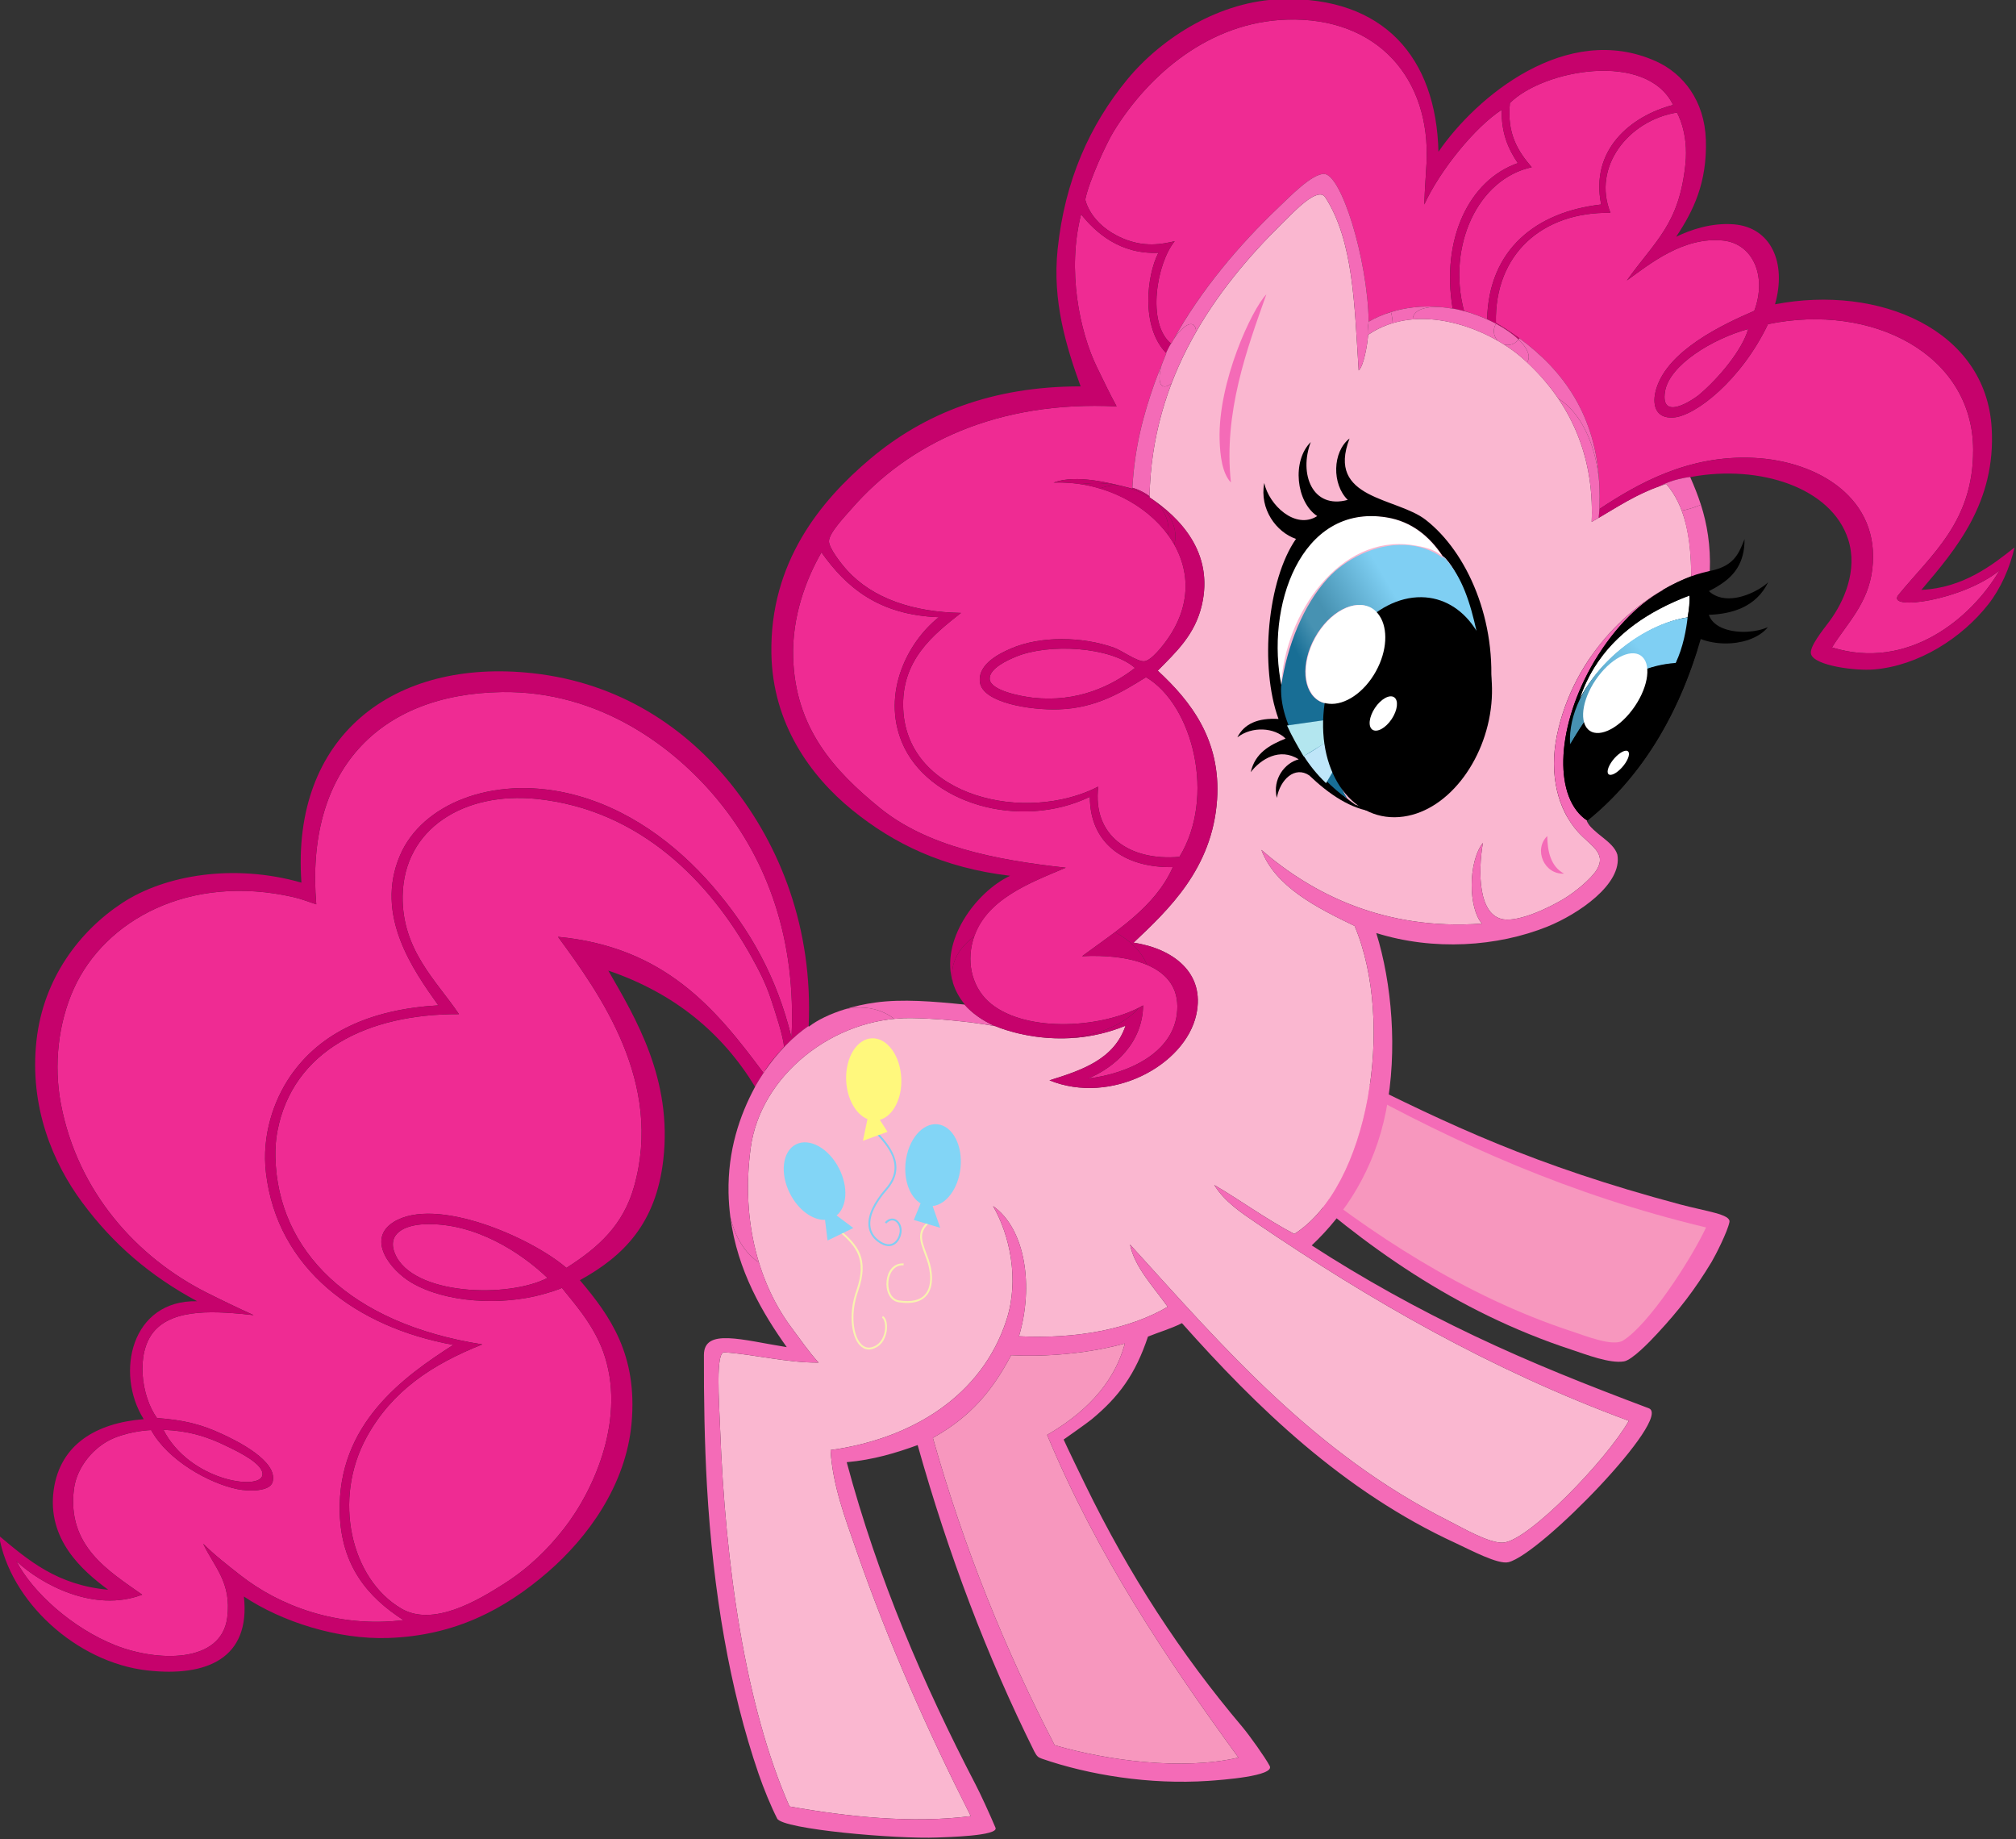 <?xml version="1.0" encoding="UTF-8"?>
<!-- Created with Inkscape (http://www.inkscape.org/) -->
<svg width="3676.004" height="3352.668" version="1.1" viewBox="0 0 367.6 335.267" xmlns="http://www.w3.org/2000/svg" xmlns:cc="http://creativecommons.org/ns#" xmlns:dc="http://purl.org/dc/elements/1.1/" xmlns:rdf="http://www.w3.org/1999/02/22-rdf-syntax-ns#" xmlns:xlink="http://www.w3.org/1999/xlink"><rect x="0" y="0" width="367.6" height="335.267" fill="#333333" stroke="none"/><defs><clipPath id="clipPath14754"><path d="m735.345-606.13c3.116 5.3 6.956 10.569 14.447 11.103 0.396 1.418 1.126 3.148 1.292 4.716-8.103-1.62-13.971-8.126-15.739-15.819"/></clipPath><linearGradient id="linearGradient14778" x2="1" gradientTransform="matrix(28.05,23.786,23.786,-28.05,731.648,-607.012)" gradientUnits="userSpaceOnUse"><stop stop-color="#197096" offset="0"/><stop stop-color="#4792b3" offset=".119"/><stop stop-color="#4792b3" offset=".197"/><stop stop-color="#82cef3" offset=".498"/><stop stop-color="#82cef3" offset="1"/></linearGradient><clipPath id="clipPath14960"><path d="m735.297-606.195c3.119 5.308 6.959 10.581 14.445 11.118 1.013 2.05 1.472 4.661 1.64 6.226-7.264-0.974-16.52-9.063-16.085-17.344"/></clipPath><linearGradient id="linearGradient14984" x2="1" gradientTransform="matrix(29.626,25.122,25.122,-29.626,731.084,-606.763)" gradientUnits="userSpaceOnUse"><stop stop-color="#186e95" offset="0"/><stop stop-color="#4792b2" offset=".119"/><stop stop-color="#4792b2" offset=".197"/><stop stop-color="#7fcff3" offset=".498"/><stop stop-color="#7fcff3" offset="1"/></linearGradient><clipPath id="clipPath15026"><path d="m702.155-583.505c-3.351-3.672-5.573-9.244-6.377-14.792-0.269-6.163 5.27-12.775 9.052-15.341-2.108 3.449-3.272 8.931-2.578 12.982-0.435 0.046-0.858 0.139-1.24 0.348-2.294 1.271-2.579 5.145-0.633 8.669 1.939 3.52 5.371 5.357 7.662 4.094 0.468-0.255 0.83-0.646 1.13-1.098 1.343 0.982 2.815 1.697 4.401 2.002 4.538 0.88 7.485-2.072 8.943-4.11-0.862 3.857-1.931 7.383-4.324 9.983-0.124 0.138-0.277 0.229-0.414 0.345 0.082-0.126 0.174-0.244 0.253-0.37-1.649 1.21-3.484 1.772-5.333 1.853-4.053 0.177-8.169-1.952-10.542-4.565"/></clipPath><linearGradient id="linearGradient15050" x2="1" gradientTransform="matrix(26.989,16.011,16.011,-26.989,701.371,-599.494)" gradientUnits="userSpaceOnUse"><stop stop-color="#186e95" offset="0"/><stop stop-color="#4792b2" offset=".119"/><stop stop-color="#4792b2" offset=".197"/><stop stop-color="#7fcff3" offset=".498"/><stop stop-color="#7fcff3" offset="1"/></linearGradient></defs><g transform="matrix(1.333,0,0,-1.333,-693.87,-672.383)"><g transform="translate(715.665,-526.774)"><path d="m0 0c0.61 11.58-6.68 20.055-19.071 19.68-10.625-0.317-18.931-7.52-23.718-15.286-0.981-1.597-3.378-6.766-3.889-9.322 0 0 0.612-3.367 5.087-5.297 3.014-1.302 5.442-0.794 7.146-0.404-2.461-2.99-3.892-11.229-0.485-14.024 3.69 6.863 9.057 13.288 14.614 18.574 1.552 1.477 4.669 4.72 6.328 4.648 2.337-0.102 5.923-11.551 6.08-20.201 2.849 1.625 6.785 2.592 11.489 1.78-1.603 9.42 2.187 17.563 8.914 19.906-1.302 1.913-2.286 4.123-2.203 7.297-3.634-2.353-8.45-8.265-10.594-12.954 0.094 2.657 0.179 3.235 0.302 5.603" fill="#ef2b93" fill-rule="evenodd"/></g><g transform="translate(727.074,-518.506)"><path d="m0 0c-0.437-4.237 1.138-6.632 2.981-8.779-7.339-1.576-11.607-10.715-9.261-19.641 0.999-0.325 2.313-0.745 3.161-1.171 0.219 9.602 6.73 14.712 15.602 15.717-1.53 7.478 4.04 12.104 9.842 13.616-3.637 7.462-17.819 4.794-22.325 0.258" fill="#ef2b93" fill-rule="evenodd"/></g><g transform="translate(751.082,-526.882)"><path d="m0 0c0.463 4.383-1.166 7.08-1.166 7.08-6.637-1.083-11.619-7.438-9.088-13.716-9.306 0.157-15.879-5.644-15.668-15.048 8.443-5.009 14.8-12.502 14.141-25.47 5.22 3.448 12.118 7.418 21.078 7.007 8.85-0.407 17.433-5.574 16.265-15.237-0.573-4.715-3.441-7.363-5.514-10.689 10.343-3.22 19.028 3.901 22.917 10.528-5.11-4.12-15.423-5.542-13.872-3.4 4.597 5.632 10.286 10.056 10.268 19.884-0.017 13.042-13.784 20.16-28.068 17.2-3.635-7.632-9.923-12.559-12.922-12.767-2.522-0.18-2.995 1.835-2.349 3.944 1.596 5.224 8.965 8.729 13.402 10.646 1.776 4.783-0.224 9.176-4.231 9.608-5.476 0.586-10.11-3.236-13.2-5.455 3.861 5.423 7.14 7.631 8.007 15.885" fill="#ef2b93" fill-rule="evenodd"/></g><g transform="translate(748.286,-557.974)"><path d="M 0,0 C -0.653,-4.155 3.9,-1.066 4.648,-0.443 7.345,1.818 10.582,5.706 11.384,8.566 6.503,7.234 0.575,3.632 0,0" fill="#ef2b93" fill-rule="evenodd"/></g><g transform="translate(705.104,-651.414)"><path d="m0 0c13.647-6.836 25.285-12.381 45.216-17.706 3.641-0.973 6.999-1.354 6.783-2.426-0.26-1.306-1.879-4.505-2.442-5.452-2.311-3.827-4.487-6.618-7.392-9.753-1.085-1.181-3.482-3.66-4.589-3.846-1.926-0.33-5.222 0.954-7.159 1.595-15.965 5.235-28.59 14.37-39.404 24.17 3.134 4.109 8.845 13.367 8.987 13.418" fill="#f46bb7" fill-rule="evenodd"/></g><g transform="translate(697.33,-664.525)"><path d="m0 0c10.372-8.33 23.437-17.155 38.356-22.012 1.73-0.57 5.46-2.073 6.856-1.213 3.475 2.135 9.22 10.917 11.363 15.471-18.524 4.425-34.178 11.486-48.73 19.535-2.379-4.185-5.009-8.098-7.845-11.781" fill="#f797be" fill-rule="evenodd"/></g><g transform="translate(740.287,-593.529)"><path d="m0 0c-2.875-0.903-5.657-1.972-8.277-3.485-1.254-0.609-2.407-1.353-3.502-2.183 1.03-6.318 2.381-17.107 9.728-18.384-0.263 0.276-0.497 0.564-0.643 0.882 7.004 5.617 12.069 13.635 15.151 23.557-3.268 1.64-9.132 0.653-12.457-0.387" fill-rule="evenodd"/></g><g transform="translate(695.973,-534.913)"><path d="m0 0c-9.148-8.986-17.909-21.048-18.199-37.514 4.187-2.786 8.817-7.571 7.162-14.722-0.941-4.07-3.505-6.414-6.035-8.984 4.515-4.171 8.667-9.467 8.115-17.642-0.64-9.454-6.673-15.059-11.419-19.557 5.314-0.793 9.853-4.077 8.572-9.856-1.538-6.944-11.673-12.39-20.082-8.97 4.479 1.392 8.862 2.883 10.41 7.473-9.337-3.863-17.77-0.073-17.77-0.073-3.65 0.656-8.212 1.075-11.6 1.11-10.623 0.107-20.586-7.872-21.912-17.773-1.381-10.348 1.331-18.836 5.535-24.495 1.24-1.667 2.367-3.301 3.752-4.844-4.288-0.048-8.928 1.156-12.903 1.402-1.198 0.072-0.705-6.761-0.57-10.301 0.711-18.829 3.425-38.017 9.5-51.805 7.801-1.389 16.777-2.368 24.797-1.322-5.883 11.616-11.255 23.661-15.695 36.468-1.495 4.301-3.205 8.798-3.488 13.593 11.256 1.56 20.738 7.498 24.07 17.804 1.778 5.5 0.461 11.583-1.841 15.568 4.464-3.125 5.567-11.021 3.546-17.807 7.929-0.408 15.194 0.999 20.346 4.031-1.867 2.635-4.573 5.474-5.152 8.517 12.889-14.198 25.238-28.578 43.617-37.809 1.727-0.864 5.496-3.096 7.436-2.961 3.419 0.225 14.097 11.258 17.176 16.658-18.969 6.99-35.538 16.582-50.882 27.006-2.138 1.454-4.429 2.967-5.824 5.247 3.622-2.113 7.089-4.678 10.947-6.703 10.176 6.462 13.826 28.884 8.251 42.124-5.19 2.508-10.868 5.369-12.754 10.406 6.967-6.028 16.815-11.045 30.175-10.084-1.854 2.066-1.943 8.372 0.123 11.042-0.685-4.071-0.612-9.894 2.786-10.452 2.223-0.357 6.301 1.582 8.415 2.875 1.372 0.846 3.575 2.607 4.368 3.892 1.413 2.305-0.836 3.274-2.538 5.158-2.774 3.062-4.002 7.873-2.905 13.211 2.272 11.055 10.678 18.868 18.365 21.77 0.023 5.278-0.859 9.719-3.414 12.639-4.152-1.324-6.844-3.303-10.194-5.196 0.414 9.928-3.613 17.22-9.463 22.385-4.641 4.099-14.275 7.892-21.116 3.203-0.101-1.398-0.619-4.331-1.294-4.868-0.586 8.982-0.709 17.661-4.553 23.649-1.012 1.584-4.242-1.901-5.861-3.493" fill="#fab7d0" fill-rule="evenodd"/></g><g transform="translate(670.62,-554.71)"><path d="m0 0c0.933-1.903 1.732-3.605 2.652-5.278-16.266 0.798-28.44-4.998-36.27-14.021-0.872-1.01-3.078-3.28-3.076-4.428-1e-3 -0.941 1.656-3.058 2.466-3.954 3.536-3.904 9.119-5.742 15.594-5.845-3.787-2.992-8.234-6.46-7.898-13.221 0.584-11.957 16.737-15.64 26.677-10.535-0.822-6.756 4.325-10.193 11.104-9.603 4.993 8.124 1.88 20.755-4.57 24.571-3.261-2.017-6.772-4.232-11.958-4.403-3.842-0.124-10.402 0.894-10.766 3.718-0.332 2.575 2.965 4.043 4.28 4.615 4.039 1.731 9.714 1.643 14.06 0.103 1.02-0.362 3.163-1.913 4.119-1.858 0.999 0.054 2.651 2.231 3.256 3.1 7.473 10.764-3.677 21.836-15.637 21.335 3.141 1.173 7.807-0.069 10.771-0.832 0.297 5.588 1.466 9.965 3.03 14.399 0.402 1.138 1.62 4.128 1.62 4.128-3.524 3.601-2.672 10.665-1.082 13.735-5.25-0.237-8.593 2.769-10.576 5.264-1.953-7.642-0.211-16.052 2.204-20.99" fill="#ef2b93" fill-rule="evenodd"/></g><g transform="translate(632.899,-579.954)"><path d="m0 0c-2.13-3.691-4.034-8.814-3.872-14.358 0.281-9.684 5.596-15.49 11.834-20.572 6.46-5.261 15.745-7.137 25.456-8.195-4.857-2.062-11.086-4.318-12.68-9.894-0.965-3.365 0.016-6.773 2.501-8.753 5.046-4.022 15.496-3.24 20.763-0.186-0.085-5.148-3.897-8.483-7.52-9.995 5.437 0.639 12.258 3.604 12.201 9.903-0.058 5.796-7.076 7.141-13.03 6.819 4.633 3.44 10.015 6.724 12.415 12.188-6.857-0.12-11.369 3.429-11.349 9.616-9.607-4.625-22.279-0.904-25.723 7.49-2.726 6.636 0.709 13.615 5.063 17.071-8.251 0.296-12.678 4.101-16.059 8.866" fill="#ef2b93" fill-rule="evenodd"/></g><g transform="translate(736.611,-600.018)"><path d="m 0,0 c 3.352,6.236 9.787,10.41 14.77,11.166 0.193,1.065 0.322,2.235 0.247,2.99 C 10.059,12.29 2.79,8.507 0,0" fill="#fff" fill-rule="evenodd"/></g><g clip-path="url(#clipPath14754)"><path d="m727.519-596.901 16.958 14.38 14.432-17.018-16.958-14.381z" fill="url(#linearGradient14778)"/></g><g transform="translate(659.53,-594.211)"><path d="m0 0c-1.07-0.435-3.722-1.602-3.616-3.079 0.117-1.595 4.386-2.371 5.894-2.539 6.118-0.682 10.801 1.61 13.986 4.069-3.349 2.935-11.831 3.382-16.264 1.549" fill="#ef2b93" fill-rule="evenodd"/></g><g transform="translate(618.807,-613.921)"><path d="m0 0c-5.995 7.33-16.271 15.052-29.61 14.861-16.949-0.241-26.933-10.822-25.402-29.03-1.136 0.372-2.036 0.738-3.077 0.978-14.311 3.273-25.852-3.162-30.083-12.497-2.121-4.675-2.786-10.419-1.772-15.772 2.27-11.988 10.36-21.005 20.005-25.846 2.061-1.036 4.047-1.991 6.354-3.043-4.931 0.532-10.919 1.038-13.672-2.279-2.451-2.965-1.714-8.773 0.448-11.793 3.697-0.279 6.021-0.847 8.91-2.188 1.963-0.905 7.689-3.698 6.918-6.547-0.36-1.325-3.208-1.328-4.846-0.987-3.831 0.796-9.483 3.909-11.773 8.074 0 0-2.618-0.07-5.089-1.093-2.712-1.119-5.089-3.941-5.469-6.967-0.986-7.834 4.767-11.215 9.331-14.452-6.549-2.507-13.817 1.394-17.209 4.592 2.222-4.28 7.666-9.188 13.547-11.516 5.68-2.25 14.469-2.531 15.295 3.77 0.633 4.822-1.79 6.96-3.282 10.112 1.526-1.524 3.283-2.884 5.096-4.308 5.242-4.11 13.187-7.25 22.303-6.131-4.919 3.153-8.522 7.454-8.724 14.668-0.338 12.151 8.743 18.626 15.532 22.977-13.246 2.4-24.096 10.397-25.628 23.568-0.589 5.09 1.062 9.865 3.339 13.183 4.099 5.968 10.934 9.139 20.241 9.684-3.434 4.83-8.759 12.298-5.234 20.524 3.011 7.009 12.577 10.852 22.946 8.48 8.133-1.863 14.831-6.98 19.739-12.626 5.221-6.013 8.875-12.59 10.859-20.764 0.674 13.305-3.223 24.093-9.993 32.368" fill="#ef2b93" fill-rule="evenodd"/></g><g transform="translate(627.786,-647.576)"><path d="m0 0c-0.11 1.432-1.161 4.618-1.763 6.444-0.784 2.388-1.75 4.16-2.631 5.759-5.714 10.35-15.299 20.231-29.429 21.697-9.912 1.024-18.187-4.031-18.353-13.249-0.125-7.432 4.703-11.704 7.703-16.183-12.546 0.048-22.719-5.029-24.829-15.969-0.211-1.064-0.31-2.358-0.279-3.592 0.301-12.828 10.208-22.767 28.3-25.604-6.876-2.737-12.317-6.331-15.8-12.639-4.711-8.53-2.187-19.458 4.737-23.499 4.315-2.525 10.416 1.095 13.952 3.349 3.52 2.24 6.056 4.76 8.26 7.567 4.25 5.425 8.608 15.364 5.377 24.261-1.433 3.934-4.344 7.004-5.637 8.705 0 0-0.296-0.247-2.666-0.905-5.653-1.55-13.254-1.161-17.942 1.627-2.886 1.716-6.158 5.935-2.399 8.277 5.779 3.579 18.796-2.129 23.625-6.278 4.395 2.791 7.758 5.839 9.244 11.078 4.053 14.272-4.645 26.361-10.393 34.197 14.628-1.397 21.591-9.823 28.12-18.635 0.693 1.353 2.803 3.592 2.803 3.592" fill="#ef2b93" fill-rule="evenodd"/></g><g transform="translate(578.577,-671.84)"><path d="m0 0c-2.68-0.108-5.167-1.272-4.017-4.028 2.375-5.73 15.538-6.102 20.864-3.312-3.558 3.4-9.891 7.625-16.847 7.34" fill="#ef2b93" fill-rule="evenodd"/></g><g transform="translate(658.843,-689.755)"><path d="m0 0c-2.561-4.86-5.563-8.436-10.702-11.301 4.282-15.178 9.945-29.079 16.658-42.029 7.194-2.106 17.469-3.483 25.14-1.697-9.919 13.615-19.322 27.706-26.17 44.132 4.753 2.76 9.072 6.672 10.634 12.502-0.082 3e-3 -6.601-2.048-15.56-1.607" fill="#f797be" fill-rule="evenodd"/></g><g transform="translate(556.427,-706.173)"><path d="m0 0c0.276 1.523-3.346 3.236-4.756 3.922-3.024 1.502-5.529 2.163-8.783 2.295 3.541-6.931 13.143-8.364 13.539-6.217" fill="#ef2b93" fill-rule="evenodd"/></g><g transform="translate(732.185,-618.75)"><path d="m0 0c0.022-2.005 0.43-4.147 2.296-5.142-2.751-0.137-4.188 3.308-2.296 5.142" fill="#f46bb7" fill-rule="evenodd"/></g><g transform="translate(642.026,-674.83)"><path d="m0 0c-0.386 0.017-0.864 0.17-1.432 0.599-0.742 0.554-1.167 1.274-1.257 2.137-0.149 1.429 0.659 3.203 2.338 5.129 2.772 3.174 0.201 5.919-1.501 7.738l0.187 0.177c1.657-1.775 4.433-4.741 1.504-8.085-1.629-1.869-2.417-3.571-2.272-4.933 0.081-0.787 0.471-1.448 1.158-1.96 0.686-0.517 1.321-0.672 1.842-0.447 0.606 0.263 0.945 0.997 1.006 1.613 0.068 0.631-0.236 1.263-0.696 1.476-0.373 0.161-0.77 0.041-1.137-0.358l-0.187 0.176c0.44 0.477 0.956 0.619 1.429 0.414 0.567-0.259 0.925-0.991 0.848-1.732-0.066-0.636-0.41-1.499-1.163-1.826-0.176-0.077-0.398-0.13-0.667-0.118" fill="#80cef3"/></g><g transform="translate(639.31,-688.97)"><path d="m0 0c-0.438 0.019-0.841 0.221-1.19 0.594-1.08 1.152-1.602 4.173-0.442 7.482 1.503 4.297-0.052 6.062-2.414 8.095l0.165 0.192c2.442-2.095 4.05-3.925 2.49-8.375-1.126-3.213-0.639-6.115 0.386-7.218 0.422-0.453 0.929-0.612 1.475-0.459 1.491 0.412 1.763 1.955 1.811 2.417 0.084 0.84-0.143 1.484-0.411 1.621l0.117 0.229c0.418-0.213 0.641-0.989 0.552-1.876-0.054-0.504-0.35-2.179-2-2.638-0.184-0.05-0.365-0.072-0.539-0.064" fill="#f9f2b0"/></g><g transform="translate(644.344,-682.604)"><path d="m0 0c-0.274 0.012-0.562 0.045-0.865 0.088-1.274 0.195-1.804 1.614-1.672 2.908 0.124 1.253 0.851 2.474 2.334 2.409l-0.012-0.256h-0.012c-1.261 0.055-1.94-1.051-2.054-2.179-0.119-1.178 0.342-2.456 1.455-2.627 1.693-0.259 2.914 0.033 3.597 0.871 0.962 1.171 0.726 3.201 0.181 4.712l-0.261 0.713c-0.749 2.007-1.2 3.222 0.754 4.76l0.161-0.202c-1.812-1.424-1.407-2.505-0.674-4.471l0.263-0.718c0.565-1.57 0.804-3.702-0.224-4.952-0.622-0.759-1.621-1.115-2.971-1.056" fill="#f9f2b0"/></g><g transform="translate(636.282,-652.217)"><path d="m0 0c-0.146 3.106 1.417 5.711 3.503 5.805 2.076 0.099 3.889-2.334 4.033-5.448 0.137-2.809-1.143-5.209-2.935-5.702l1.05-1.638-3.359-1.229 0.619 2.971c-1.572 0.635-2.786 2.72-2.911 5.241" fill="#fff87d"/></g><g transform="translate(628.593,-667.647)"><path d="m0 0c-1.407 2.772-1.038 5.789 0.818 6.726 1.863 0.942 4.509-0.539 5.91-3.316 1.268-2.516 1.083-5.214-0.347-6.404l2.284-1.712-3.522-1.714-0.348 2.829c-1.692-0.064-3.653 1.342-4.795 3.591" fill="#82d5f6"/></g><g transform="translate(644.414,-663.351)"><path d="m0 0c0.345 3.09 2.302 5.403 4.375 5.18 2.071-0.23 3.471-2.924 3.124-6.014-0.312-2.804-1.952-4.967-3.8-5.168l1.031-2.971-3.615 1.067 0.933 2.268c-1.455 0.88-2.325 3.124-2.048 5.638" fill="#82d5f6"/></g><g transform="translate(707.755,-548.341)"><path d="m0 0c-0.174 8.636-3.745 20.034-6.077 20.136-1.659 0.072-4.776-3.171-6.328-4.648-5.394-5.131-10.601-11.334-14.278-17.97 0.97 1.466 2.028 2.325 2.639 2.024 0.271-0.136 0.415-0.49 0.438-0.992 3.293 5.734 7.512 10.649 11.822 14.879 1.622 1.591 4.849 5.077 5.863 3.493 3.845-5.989 3.968-14.668 4.551-23.649 0.603 0.476 1.081 2.841 1.246 4.344-0.022 0.348-0.024 0.712-7e-3 1.091 0.019 0.453 0.061 0.881 0.131 1.292" fill="#f46bb7"/></g><g transform="translate(717.527,-546.404)"><path d="m0 0c-2.509 0.212-4.766-0.074-6.717-0.688 0.116-0.437 0.196-0.957 0.231-1.515 0.895 0.263 1.814 0.438 2.746 0.514 1e-3 0.155 0.023 0.296 0.076 0.441 0.36 0.928 1.759 1.346 3.664 1.248" fill="#f46bb7"/></g><g transform="translate(673.587,-570.805)"><path d="m0 0 0.1-4e-3c-2.848 0.696-6.451 1.36-9.034 0.394 1.251 0.058 2.485-0.031 3.695-0.214 0.892 0.126 1.822 0.173 2.781 0.131 0.852-0.037 1.671-0.145 2.458-0.307" fill="#c6026c"/></g><g transform="translate(679.587,-557.212)"><path d="m0 0c-0.555 0.269-0.576 1.438-0.145 2.922-0.361-0.901-0.782-1.975-0.987-2.556-1.553-4.407-2.716-8.749-3.022-14.277 0.259-0.076 0.512-0.16 0.767-0.263 0.574-0.245 1.107-0.545 1.581-0.898 0.117 5.653 1.227 10.779 3.005 15.434-0.47-0.369-0.889-0.513-1.199-0.362" fill="#f46bb7"/></g><g transform="translate(663.769,-700.651)"><path d="m0 0c6.848-16.426 16.252-30.514 26.171-44.131-7.671-1.784-17.947-0.41-25.141 1.699-6.713 12.948-12.376 26.851-16.658 42.026 5.14 2.868 8.141 6.441 10.702 11.301 8.959-0.438 15.478 1.611 15.561 1.607-1.563-5.829-5.884-9.742-10.635-12.502m74.371 104.955c2.703 4.863 6.299 8.575 9.804 10.524 0.055 0.052 0.107 0.103 0.164 0.15-6.488-3.725-12.698-10.713-14.605-19.979-1.097-5.339 0.131-10.15 2.905-13.211 1.702-1.884 3.951-2.853 2.538-5.158-0.793-1.286-2.996-3.046-4.371-3.893-2.111-1.293-6.189-3.231-8.412-2.875-3.398 0.558-3.471 6.382-2.786 10.451-2.066-2.668-1.977-8.975-0.123-11.04-13.363-0.961-23.208 4.053-30.176 10.081 1.887-5.034 7.565-7.896 12.755-10.404 5.574-13.24 1.925-35.662-8.252-42.124-3.857 2.026-7.325 4.591-10.946 6.703 1.395-2.28 3.683-3.792 5.823-5.246 15.345-10.424 31.914-20.016 50.883-27.007-3.079-5.399-13.757-16.432-17.176-16.659-1.94-0.133-5.709 2.098-7.436 2.962-18.38 9.232-30.729 23.611-43.617 37.81 0.579-3.043 3.285-5.882 5.152-8.517-5.152-3.032-12.417-4.442-20.346-4.031 2.021 6.786 0.918 14.681-3.546 17.806 2.302-3.984 3.619-10.069 1.841-15.568-3.332-10.305-12.815-16.243-24.07-17.806 0.282-4.795 1.993-9.29 3.488-13.591 4.44-12.806 9.81-24.854 15.695-36.468-8.021-1.045-16.998-0.069-24.798 1.32-6.075 13.789-8.788 32.979-9.499 51.807-0.135 3.541-0.628 10.374 0.567 10.302 3.978-0.246 8.618-1.45 12.906-1.403-1.386 1.544-2.512 3.178-3.753 4.844-1.817 2.443-3.352 5.421-4.403 8.841-1.95 1.308-3.267 3.507-3.912 6.231 0.958-7.395 4.504-13.3 7.719-17.804-6.122 0.974-11.326 2.639-11.333-1.07-0.023-5.84 0.088-12.094 0.416-17.909 0.835-14.541 3.118-27.877 7.049-39.333 0.699-2.04 1.685-4.452 2.556-6.162 0.754-1.476 16.353-2.821 21.917-2.589 1.343 0.058 8.425 0.211 7.946 1.34-0.79 1.867-2.025 4.566-2.707 5.874-7.168 13.779-13.362 28.157-17.645 44.113 3.651 0.325 6.745 1.266 9.704 2.342 4.209-14.975 9.51-28.944 15.946-41.88 0.344-0.649 0.501-0.82 1.032-1.006 6.444-2.231 14.725-3.578 22.803-3.037 1.815 0.125 9.101 0.651 8.378 2.038-0.61 1.162-2.789 4.205-3.731 5.324-8.504 10.059-15.534 20.891-21.49 33.119-0.646 1.329-2.437 5.004-2.969 6.198 0 0 3.26 2.286 3.843 2.772 3.716 3.09 5.96 6.117 7.694 11.306 1.535 0.629 3.051 1.042 4.648 1.839 10.15-11.406 22.024-23.002 37.467-30.091 1.942-0.898 5.788-2.963 7.21-2.596 4.5 1.154 22.488 19.76 19.187 21.045-8.49 3.194-15.983 6.164-23.842 9.894-7.84 3.722-15.299 7.869-22.273 12.382 4.602 4.327 8.602 10.412 10.169 18.401 1.618 8.251 0.782 17.527-1.337 24.317 7.823-2.449 16.548-1.893 23.451 0.898 4.127 1.672 10.267 5.786 9.527 9.825-0.545 1.853-3.376 2.878-4.177 4.595 0.023 0.024 0.044 0.041 0.067 0.055-4.54 2.978-4.367 12.199 0.481 20.948" fill="#f46bb7"/></g><g transform="translate(542.887,-699.956)"><path d="m0 0c3.256-0.132 5.759-0.793 8.786-2.296 1.407-0.685 5.032-2.398 4.753-3.921-0.393-2.147-9.998-0.714-13.539 6.217m10.538-19.896c-1.81 1.424-3.57 2.784-5.096 4.308 1.492-3.153 3.917-5.29 3.285-10.115-0.829-6.301-9.618-6.02-15.295-3.768-5.882 2.329-11.328 7.237-13.547 11.517 3.389-3.201 10.659-7.1 17.209-4.593-4.567 3.237-10.317 6.618-9.333 14.453 0.381 3.026 2.758 5.847 5.468 6.967 2.471 1.023 5.09 1.093 5.09 1.093 2.289-4.166 7.941-7.278 11.775-8.074 1.638-0.341 4.486-0.339 4.846 0.986 0.768 2.849-4.958 5.643-6.918 6.547-2.892 1.339-5.213 1.91-8.91 2.189-2.162 3.019-2.902 8.828-0.449 11.793 2.754 3.317 8.739 2.811 13.671 2.279-2.308 1.051-4.291 2.006-6.352 3.04-9.645 4.844-17.738 13.861-20.005 25.848-1.015 5.354-0.349 11.098 1.772 15.773 4.229 9.335 15.769 15.77 30.083 12.496 1.04-0.24 1.94-0.606 3.077-0.978-1.534 18.208 8.453 28.79 25.401 29.028 13.34 0.194 23.613-7.528 29.611-14.858 6.769-8.276 10.666-19.064 9.993-32.368-1.984 8.174-5.641 14.748-10.859 20.764-4.911 5.646-11.606 10.763-19.742 12.626-10.367 2.372-19.935-1.471-22.944-8.481-3.526-8.228 1.799-15.693 5.232-20.523-9.304-0.545-16.139-3.716-20.239-9.685-2.279-3.32-3.927-8.093-3.338-13.183 1.529-13.17 12.382-21.167 25.628-23.568-6.79-4.351-15.873-10.828-15.532-22.976 0.199-7.215 3.802-11.515 8.721-14.67-9.116-1.118-17.061 2.022-22.303 6.133m21.135 43.985c-1.151 2.756 1.336 3.92 4.017 4.028 6.956 0.285 13.289-3.94 16.849-7.343-5.326-2.79-18.491-2.415-20.866 3.315m22.301 43.335c5.749-7.836 14.448-19.925 10.396-34.197-1.487-5.239-4.85-8.287-9.247-11.078-4.826 4.149-17.846 9.857-23.623 6.275-3.761-2.339-0.486-6.558 2.399-8.274 4.686-2.788 12.289-3.18 17.94-1.627 2.373 0.658 2.668 0.902 2.668 0.902 1.291-1.698 4.205-4.771 5.638-8.702 3.228-8.897-1.127-18.838-5.38-24.264-2.202-2.804-4.738-5.326-8.26-7.566-3.533-2.252-9.637-5.872-13.952-3.35-6.924 4.044-9.447 14.972-4.734 23.502 3.48 6.305 8.923 9.901 15.799 12.636-18.094 2.84-27.999 12.777-28.299 25.607-0.031 1.234 0.067 2.528 0.276 3.59 2.11 10.94 12.283 16.019 24.831 15.968-3.002 4.482-7.827 8.753-7.702 16.186 0.163 9.216 8.438 14.271 18.352 13.249 14.131-1.466 23.714-11.347 29.429-21.698 0.881-1.598 1.847-3.37 2.629-5.76 0.602-1.824 1.656-5.01 1.766-6.442 0 0-1.88-1.995-2.673-3.36 1.783 2.602 3.868 4.73 6.037 6.226 0.596 13.297-3.874 24.627-10.567 32.996-6.147 7.674-15.148 13.91-27.193 15.233-19.055 2.09-33.061-8.613-31.627-28.641-9.217 2.636-18.638 1.068-24.497-2.772-5.851-3.838-10.804-10.331-11.744-18.816-1.015-9.134 2.313-16.827 6.238-22.123 4.254-5.752 9.339-10.092 15.738-13.536-9.005 0.203-11.264-9.82-7.309-16.13-6.447-0.512-11.433-3.414-12.311-9.671-0.944-6.753 3.872-11.019 7.449-13.654-6.972 0.627-10.941 4.037-14.926 7.376 1.483-8.908 10.542-17.333 20.329-18.419 8.056-0.891 14.086 1.628 13.166 10.113 5.167-3.441 12.828-5.919 19.808-5.668 9.092 0.325 15.871 3.918 21.767 9.014 5.461 4.729 10.701 11.896 11.456 20.394 0.822 9.279-2.887 14.595-7.075 19.521 6.041 3.32 10.409 7.794 11.408 16.429 1.283 11.096-3.811 19.461-7.52 25.913 9.095-3.098 15.604-8.551 20.071-15.873 0.37 0.646 0.754 1.268 1.158 1.874-6.527 8.812-13.493 17.223-28.109 18.617" fill="#c6026c"/></g><g transform="translate(641.475,-642.913)"><path d="m0 0c0.499-0.227 0.951-0.508 1.384-0.837 0.749 0.07 1.502 0.117 2.268 0.103 3.346-0.036 7.833-0.444 11.457-1.081-1.696 0.77-3.108 1.773-4.113 2.93-4.264 0.433-8.492 0.785-12.173 0.282-1.469-0.198-2.881-0.519-4.171-0.919 1.88 0.415 3.709 0.285 5.348-0.478" fill="#f46bb7"/></g><g transform="translate(739.303,-570.569)"><path d="m0 0c-0.462 9.308-4.883 15.466-10.942 19.904-0.04-0.056-0.07-0.119-0.11-0.17 1.097-1.051 1.624-2.09 1.309-2.89-0.039-0.091-0.09-0.181-0.144-0.266 1.593-1.48 3.039-3.118 4.28-4.937 3.027-1.846 5.203-6.269 5.607-11.641" fill="#f46bb7"/></g><g transform="translate(752.935,-558.416)"><path d="m0 0c-0.749-0.626-5.304-3.712-4.648 0.442 0.573 3.632 6.503 7.232 11.384 8.566-0.802-2.862-4.039-6.747-6.736-9.008m-91.128-41.414c-1.507 0.169-5.776 0.947-5.891 2.542-0.108 1.474 2.546 2.641 3.616 3.076 4.43 1.836 12.915 1.388 16.263-1.548-3.187-2.459-7.867-4.751-13.988-4.07m121.555 14.746c4.708 5.535 10.217 11.959 9.611 22.152-0.793 13.395-15.344 19.642-29.638 16.904 1.618 5.622-0.511 10.53-5.648 10.937-3.027 0.234-5.847-0.721-7.874-1.701 2.347 3.507 4.252 7.395 4.066 13.269-0.184 5.327-3.083 9.06-6.859 10.747-12.19 5.445-24.543-4.851-29.721-12.392-0.301 12.887-7.485 21.22-21.423 20.87-8.441-0.213-16.406-5.241-21.131-10.963-5.187-6.296-8.567-13.901-9.538-23.238-0.741-7.069 1.153-13.247 3.142-18.755-12.08 0.011-21.411-3.71-28.772-9.906-6.818-5.742-13.757-14.195-13.525-26.666 0.171-9.529 5.314-16.7 11.073-21.377 5.652-4.587 12.419-7.896 21.575-8.982-4.626-2.181-9.681-8.89-7.784-14.723-0.114 0.472-0.16 0.958-0.139 1.449 0.084 1.925 1.21 3.651 3.036 4.986 1.817 5.21 7.801 7.4 12.505 9.393-9.71 1.058-18.996 2.936-25.458 8.196-6.235 5.084-11.55 10.887-11.834 20.572-0.162 5.545 1.744 10.669 3.874 14.357 3.382-4.763 7.806-8.567 16.06-8.865-4.357-3.457-7.789-10.433-5.064-17.072 3.445-8.392 16.117-12.115 25.724-7.49-0.021-6.184 4.492-9.736 11.349-9.616-1.641-3.73-4.675-6.45-7.912-8.892 2.126-1.171 3.68-2.734 4.373-4.477 2.423-1.027 4.121-2.793 4.152-5.635 0.059-6.302-6.762-9.264-12.199-9.905 3.62 1.514 7.432 4.847 7.52 9.997-0.189-0.109-0.374-0.213-0.57-0.312-2.02-2.363-5.88-3.979-10.397-4.196 2.585 0.027 5.524 0.475 8.559 1.73-1.548-4.587-5.931-6.078-10.407-7.47 8.409-3.42 18.544 2.026 20.08 8.97 1.283 5.78-3.258 9.063-8.573 9.857 4.747 4.497 10.782 10.102 11.42 19.556 0.551 8.176-3.6 13.471-8.113 17.642 2.531 2.57 5.094 4.914 6.035 8.984 1.53 6.618-2.309 11.201-6.21 14.052 1.672-1.326 2.663-3.042 2.582-4.881-0.013-0.316-0.072-0.625-0.145-0.929 2.113-3.749 2.265-8.323-0.873-12.841-0.604-0.87-2.259-3.047-3.255-3.101-0.959-0.055-3.102 1.496-4.12 1.858-4.348 1.54-10.023 1.628-14.059-0.103-1.316-0.571-4.612-2.04-4.28-4.615 0.363-2.824 6.921-3.842 10.762-3.718 5.19 0.171 8.701 2.386 11.959 4.403 6.453-3.816 9.563-16.447 4.571-24.571-6.78-0.59-11.924 2.847-11.103 9.603-9.942-5.104-26.093-1.422-26.676 10.535-0.339 6.761 4.108 10.226 7.898 13.221-6.475 0.103-12.059 1.941-15.595 5.842-0.812 0.899-2.467 3.016-2.468 3.954 0 1.151 2.206 3.421 3.076 4.431 7.83 9.023 20.004 14.819 36.273 14.022-0.923 1.672-1.722 3.374-2.653 5.277-2.415 4.935-4.159 13.348-2.203 20.99 1.983-2.495 5.326-5.501 10.575-5.264-1.589-3.065-2.434-10.082 1.049-13.701 0.056 0.125 0.117 0.259 0.174 0.379 0.156 0.315 0.317 0.615 0.487 0.905-3.362 2.817-1.933 11.019 0.518 13.997-1.704-0.387-4.135-0.897-7.146 0.405-4.476 1.93-5.087 5.296-5.087 5.296 0.511 2.559 2.905 7.728 3.889 9.323 4.787 7.765 13.091 14.971 23.718 15.285 12.389 0.376 19.679-8.097 19.071-19.679-0.123-2.369-0.208-2.944-0.305-5.603 2.147 4.688 6.96 10.603 10.595 12.953-0.084-3.173 0.903-5.381 2.205-7.294-6.727-2.345-10.511-10.467-8.918-19.886 0.788-0.137 1.625-0.351 2.489-0.625-0.325 0.106-0.645 0.207-0.938 0.303-2.346 8.925 1.922 18.067 9.261 19.641-1.843 2.147-3.418 4.542-2.981 8.778 4.506 4.539 18.688 7.204 22.326-0.258-5.802-1.511-11.376-6.138-9.843-13.615-8.872-1.001-15.375-6.111-15.601-15.708 0.426-0.188 0.826-0.393 1.219-0.605 0.016 0.035 0.035 0.064 0.051 0.09-0.022 0.016-0.039 0.027-0.066 0.038-0.211 9.404 6.362 15.205 15.668 15.048-2.531 6.276 2.451 12.631 9.088 13.716 0 0 1.629-2.699 1.166-7.08-0.867-8.256-4.146-10.462-8.007-15.884 3.09 2.219 7.724 6.038 13.2 5.454 4.007-0.435 6.007-4.825 4.23-9.61-4.436-1.915-11.805-5.422-13.401-10.646-0.646-2.106-0.173-4.121 2.349-3.944 2.999 0.211 9.287 5.138 12.922 12.769 14.285 2.961 28.051-4.16 28.068-17.2 0.018-9.83-5.671-14.251-10.268-19.886-1.551-2.142 8.762-0.72 13.872 3.402-3.889-6.626-12.574-13.75-22.914-10.531 2.07 3.33 4.941 5.977 5.511 10.69 1.168 9.666-7.412 14.833-16.265 15.239-8.948 0.408-15.837-3.547-21.06-6.993-0.025-0.413-0.063-0.816-0.111-1.223 2.7 1.582 5.091 3.175 8.39 4.361 0.723 0.368 1.586 0.707 2.55 0.947 0.608 0.143 1.204 0.255 1.766 0.308 9.332 1.709 19.135-1.465 21.427-8.536 1.375-4.251-0.617-8.587-2.53-11.174-0.923-1.248-2.861-3.582-2.537-4.56 0.513-1.559 6.07-2.284 8.611-2.068 6.067 0.507 12.013 4.283 15.64 8.922 1.665 2.121 2.929 4.946 3.578 7.764-3.074-2.44-7.04-5.536-12.741-5.804" fill="#c6026c"/></g><g transform="translate(739.303,-570.569)"><path d="m0 0c-0.404 5.372-2.58 9.795-5.607 11.641 3.046-4.495 4.847-10.058 4.565-16.86 0.323 0.181 0.638 0.362 0.948 0.543 0.047 0.407 0.085 0.81 0.11 1.223-7e-3 1e-3 -0.013-9e-3 -0.015-0.014 0.055 1.203 0.055 2.359-1e-3 3.467" fill="#f46bb7"/></g><g transform="translate(717.527,-546.404)"><path d="m0 0c-1.905 0.098-3.304-0.32-3.664-1.248-0.053-0.145-0.075-0.286-0.076-0.441 4.07 0.339 8.326-1.032 11.643-2.937-0.357 0.363-0.572 0.869-0.548 1.419 0.015 0.337 0.126 0.651 0.293 0.919-0.393 0.212-0.793 0.414-1.219 0.605l-1e-3 -0.01c-0.144 0.068-0.301 0.138-0.472 0.215-0.15 0.059-0.304 0.13-0.474 0.19-0.174 0.07-0.353 0.138-0.532 0.203-0.018 6e-3 -0.033 7e-3 -0.05 0.012-0.233 0.09-0.464 0.173-0.695 0.245-0.864 0.278-1.701 0.489-2.489 0.626 0-5e-3 -1e-3 -0.015 2e-3 -0.02-0.585 0.105-1.159 0.173-1.718 0.222" fill="#f46bb7"/></g><g transform="translate(728.251,-550.835)"><path d="m0 0c-0.358-0.486-0.938-0.788-1.578-0.76-0.147 7e-3 -0.291 0.038-0.429 0.076 0.955-0.6 1.816-1.237 2.551-1.886 0.214-0.189 0.417-0.392 0.621-0.586 0.054 0.085 0.105 0.175 0.144 0.266 0.314 0.8-0.212 1.839-1.309 2.89" fill="#f46bb7"/></g><g transform="translate(679.441,-554.291)"><path d="m0 0c-0.429-1.484-0.408-2.653 0.144-2.922 0.311-0.15 0.731-7e-3 1.199 0.362 0.947 2.485 2.086 4.834 3.366 7.059-0.023 0.503-0.167 0.856-0.441 0.993-0.608 0.301-1.667-0.561-2.639-2.024-0.114-0.2-0.23-0.399-0.336-0.604-9e-3 0.01-0.022 0.016-0.031 0.026-0.17-0.289-0.331-0.592-0.486-0.905-0.061-0.119-0.121-0.254-0.177-0.379 0.015-5e-3 0.022-0.021 0.034-0.034 0 0-0.288-0.708-0.633-1.572" fill="#f46bb7"/></g><g transform="translate(671.129,-570.498)"><path d="m0 0c-0.959 0.042-1.887-5e-3 -2.779-0.133 0.89-0.137 1.77-0.345 2.622-0.597 0.783 0.323 1.675 0.464 2.615 0.423-0.787 0.162-1.606 0.27-2.458 0.307" fill="#c6026c"/></g><g transform="translate(680.303,-577.577)"><path d="m0 0c0.315-0.433 0.603-0.87 0.86-1.331 0.076 0.304 0.132 0.614 0.146 0.93 0.08 1.841-0.911 3.557-2.58 4.883-0.015 8e-3 -0.024 0.013-0.034 0.019 1.264-1.294 1.885-2.953 1.608-4.501" fill="#c6026c"/></g><g transform="translate(677.429,-636.366)"><path d="m0 0c-0.693 1.742-2.247 3.305-4.372 4.477-1.5-1.131-3.042-2.209-4.507-3.296 3.042 0.165 6.352-0.11 8.879-1.181" fill="#c6026c"/></g><g transform="translate(656.726,-644.759)"><path d="m0 0s3.839-1.723 9.208-1.66c4.519 0.217 8.376 1.833 10.399 4.196-5.426-2.793-15.326-3.382-20.196 0.497-2.484 1.981-3.464 5.388-2.498 8.753 0.048 0.178 0.117 0.337 0.174 0.499-1.826-1.333-2.954-3.058-3.038-4.986-0.022-0.491 0.027-0.975 0.139-1.449 0.323-1.003 0.849-1.982 1.615-2.899-0.02 1e-3 -0.037 2e-3 -0.059 8e-3 1.005-1.155 2.417-2.157 4.113-2.928 0.047-0.012 0.099-0.019 0.143-0.031" fill="#c6026c"/></g><g transform="translate(747.598,-570.882)"><path d="m0 0c0.276 0.095 0.563 0.195 0.856 0.29 0.903-1.041 1.603-2.274 2.121-3.667 0.202 0.041 0.414 0.084 0.623 0.145 0.727 0.178 1.406 0.41 2.002 0.676-0.424 1.322-0.929 2.567-1.463 3.778 0.058 0.012 0.119 0.025 0.176 0.032-0.563-0.053-1.157-0.164-1.765-0.307-0.964-0.24-1.828-0.579-2.55-0.947" fill="#f46bb7"/></g><g transform="translate(707.758,-548.405)"><path d="m0 0c1e-3 0.025 2e-3 0.04-2e-3 0.062-0.071-0.411-0.112-0.836-0.131-1.289-0.017-0.379-0.016-0.746 7e-3 -1.094 0.021 0.191 0.041 0.37 0.048 0.525 1.067 0.729 2.195 1.244 3.361 1.595-0.038 0.556-0.115 1.076-0.23 1.515-1.121-0.34-2.147-0.792-3.053-1.314" fill="#f46bb7"/></g><g transform="translate(728.359,-550.664)"><path d="m0 0c-1.006 0.73-2.05 1.42-3.135 2.061-0.013-0.027-0.035-0.056-0.051-0.09 1.256-0.664 2.307-1.406 3.076-2.141 0.042 0.051 0.073 0.114 0.11 0.17" fill="#c6026c"/></g><g transform="translate(725.428,-551.029)"><path d="m0 0c0.28-0.16 0.552-0.326 0.817-0.49 0.136-0.038 0.279-0.07 0.426-0.076 0.64-0.028 1.22 0.274 1.578 0.76-0.769 0.735-1.82 1.477-3.076 2.143-0.164-0.267-0.275-0.584-0.29-0.918-0.024-0.551 0.191-1.057 0.545-1.419" fill="#f46bb7"/></g><g transform="translate(675.432,-571.125)"><path d="m0 0c-2e-3 -0.035-6e-3 -0.082-8e-3 -0.122-0.531 0.135-1.115 0.288-1.738 0.438l-0.1 4e-3c1.576-0.328 3.002-0.887 4.188-1.618l6e-3 0.137c-0.471 0.353-1.007 0.653-1.581 0.898-0.255 0.103-0.508 0.189-0.767 0.263" fill="#c6026c"/></g><g transform="translate(677.773,-572.421)"><path d="m0 0c-1.186 0.728-2.612 1.29-4.188 1.615-0.939 0.041-1.831-0.099-2.614-0.422 3.849-1.146 7.206-3.425 9.332-6.348 0.278 1.548-0.346 3.208-1.61 4.501-0.307 0.228-0.615 0.446-0.92 0.649z" fill="#c6026c"/></g><g transform="translate(624.347,-677.075)"><path d="m0 0c-1.378 4.505-1.917 9.776-1.131 15.654 1.23 9.189 9.908 16.723 19.641 17.673-0.43 0.326-0.884 0.608-1.381 0.834-1.641 0.766-3.468 0.893-5.351 0.478-2.029-0.627-3.773-1.467-4.979-2.401l5e-3 0.128c-2.169-1.496-4.251-3.621-6.035-6.227-0.048-0.08-0.092-0.16-0.132-0.231-3e-3 0-7e-3 0.01-0.014 0.018-0.404-0.606-0.788-1.226-1.158-1.874 7e-3 -5e-3 7e-3 -0.01 9e-3 -0.02-2.131-3.943-3.741-8.737-3.633-14.49 0.021-1.132 0.11-2.239 0.248-3.311 0.645-2.724 1.961-4.923 3.911-6.231" fill="#f46bb7"/></g><g transform="translate(751.381,-588.851)"><path d="m0 0c-0.226-0.035-0.45-0.083-0.674-0.125-4.88-1.018-10.888-5.084-14.096-11.041 2.039 6.223 6.476 9.911 10.653 12.174 1.537 0.834 3.03 1.483 4.365 1.979 0.074-0.755-0.054-1.922-0.248-2.987m-1.59-6.176c-7.492-0.536-11.331-5.802-14.447-11.102 1.768 7.692 7.636 14.198 15.739 15.818-0.166-1.567-0.896-3.3-1.292-4.716m9.779 4.218c-2.215-0.122-4.585 0.513-5.234 2.186-0.021 0.038-0.046 0.084-0.057 0.122 0.268 0.013 0.53 0.027 0.786 0.051 1.403 0.113 2.636 0.411 3.7 0.881 1.614 0.729 2.838 1.888 3.631 3.521-0.323-0.308-0.782-0.642-1.302-0.951-0.886-0.518-1.997-0.977-3.111-1.163-1.337-0.213-2.682-0.037-3.687 0.908 0.559 0.282 1.104 0.585 1.616 0.93 0.904 0.592 1.704 1.308 2.29 2.269 0.603 0.992 0.977 2.248 0.967 3.911-0.633-1.587-1.176-3.108-3.31-3.946-0.416-0.162-0.891-0.303-1.443-0.409 3e-3 0.067 6e-3 0.135 7e-3 0.205-0.327-0.066-0.66-0.134-0.996-0.217-0.542-0.136-1.068-0.297-1.565-0.473 1e-3 -0.077 5e-3 -0.16 6e-3 -0.247-1.248-0.467-2.512-1.066-3.762-1.79-0.057-0.048-0.109-0.098-0.164-0.151-3.504-1.948-7.101-5.662-9.802-10.527-4.849-8.746-5.023-17.969-0.483-20.945 7.28 5.865 12.494 14.318 15.517 24.834 2.097-0.79 4.544-0.77 6.481-0.128 1.138 0.39 2.105 0.986 2.713 1.764-0.774-0.356-1.767-0.577-2.798-0.635"/></g><g transform="translate(750.576,-574.259)"><path d="m0 0c0.916-2.459 1.287-5.672 1.293-8.972 0.492 0.178 0.958 0.337 1.503 0.476 0.336 0.077 0.718 0.191 1.048 0.256 0.135 3.439-0.388 6.494-1.22 9.061-0.595-0.266-1.275-0.501-2.001-0.678-0.21-0.059-0.422-0.102-0.623-0.143" fill="#f46bb7"/></g><g clip-path="url(#clipPath14960)"><path d="m725.946-596.071 18.357 15.567 15.635-18.437-18.358-15.567z" fill="url(#linearGradient14984)"/></g><g transform="translate(743.787,-601.526)"><path d="m0 0c-2.064-2.728-4.773-3.893-6.045-2.621-1.277 1.288-0.638 4.535 1.428 7.258 2.063 2.723 4.777 3.897 6.049 2.614 1.277-1.282 0.641-4.524-1.432-7.251" fill="#fff" fill-rule="evenodd"/></g><g transform="translate(742.413,-609.359)"><path d="m0 0c-0.756-0.846-1.597-1.246-1.881-0.899-0.285 0.35 0.1 1.319 0.848 2.157 0.758 0.841 1.599 1.248 1.886 0.894 0.284-0.35-0.095-1.312-0.853-2.152" fill="#fff" fill-rule="evenodd"/></g><g transform="translate(713.687,-578.952)"><path d="m0 0c1.649-0.244 3.04-0.58 4.091-1.472-1.742 2.62-4.175 4.703-7.665 5.26-11.815 1.901-16.619-12.369-14.336-23.144 0 3e-3 3e-3 8e-3 3e-3 0.013 1e-3 0.02-6e-3 0.042-5e-3 0.065 0.498 9.982 8.081 20.716 17.912 19.278" fill="#fff"/></g><g transform="translate(705.893,-614.438)"><path d="m0 0c-3.782 2.569-10.305 9.972-10.036 16.138 0-5e-3 -3e-3 -0.01-3e-3 -0.012-2.282 10.777 2.521 25.044 14.337 23.146 3.49-0.56 5.925-2.643 7.665-5.26 0.137-0.116 0.288-0.207 0.414-0.345 2.39-2.6 3.851-8.477 4.714-12.331l1.398-6.339c1.017 10.087-3.128 19.481-8.803 23.917-3.999 3.137-13.666 2.776-10.441 11.146-2.356-1.824-2.43-6.271-0.246-8.398-4.839-1.334-6.716 3.578-5.057 7.908-2.603-2.567-2.027-8.193 0.881-10.124-2.993-1.904-6.596 1.511-7.248 4.522-0.673-3.577 1.653-6.727 4.344-7.643-3.899-5.6-5.003-17.458-2.393-24.626-2.793 0.165-4.696-0.643-5.629-2.52 2.011 1.573 5.081 1.354 6.595-0.16-2.19-0.883-4.172-1.982-4.763-4.595 1.358 1.776 3.98 3.416 6.561 1.753-1.934-0.502-3.621-2.732-2.993-5.27 0.463 2.543 2.48 4.394 4.435 3.076 2.695-2.574 5.725-4.646 8.93-4.985z"/></g><g clip-path="url(#clipPath15026)"><path d="m680.177-588.015 35.468 21.041 22.316-37.617-35.468-21.041z" fill="url(#linearGradient15050)"/></g><g transform="translate(698.847,-607.761)"><path d="m0 0c0.822-1.301 1.792-2.522 3.073-3.763l3.593 6.15-0.814 1.309c-3.58-2.37-5.531-3.71-5.852-3.696" fill="#bfe6f9"/></g><g transform="translate(704.852,-604.148)"><path d="m0 0-0.636 1.603-7.631-1.087c0.651-1.454 1.457-2.829 2.258-4.207z" fill="#b3e6ef"/></g><g transform="translate(724.593,-599.952)"><path d="m0 0c-0.464-7.927-5.707-15.231-12.051-16.135-6.787-0.969-11.859 5.715-10.913 14.686 0.914 8.657 7.042 15.39 13.333 15.315 5.91-0.07 10.084-6.181 9.631-13.866"/></g><g transform="translate(708.12,-587.547)"><path d="m0 0c-2.291 1.261-5.724-0.574-7.664-4.096-1.944-3.524-1.656-7.398 0.635-8.666 0.382-0.209 0.805-0.305 1.24-0.349 2.162-0.217 4.803 1.513 6.419 4.445 1.547 2.8 1.659 5.81 0.5 7.566-0.3 0.452-0.662 0.842-1.13 1.1" fill="#fff"/></g><g transform="translate(710.903,-602.752)"><path d="m0 0c-0.82-1.227-1.991-1.877-2.627-1.46-0.631 0.422-0.48 1.755 0.337 2.983 0.815 1.222 1.989 1.877 2.622 1.46 0.628-0.422 0.483-1.756-0.332-2.983" fill="#fff" fill-rule="evenodd"/></g><g transform="translate(693.756,-544.673)"><path d="m0 0c-2.659-7.494-5.874-16.152-4.847-25.724-1.215 1.278-1.487 3.781-1.545 5.835-0.233 7.918 4.422 17.868 6.392 19.889" fill="#f46bb7" fill-rule="evenodd"/></g></g></svg>
